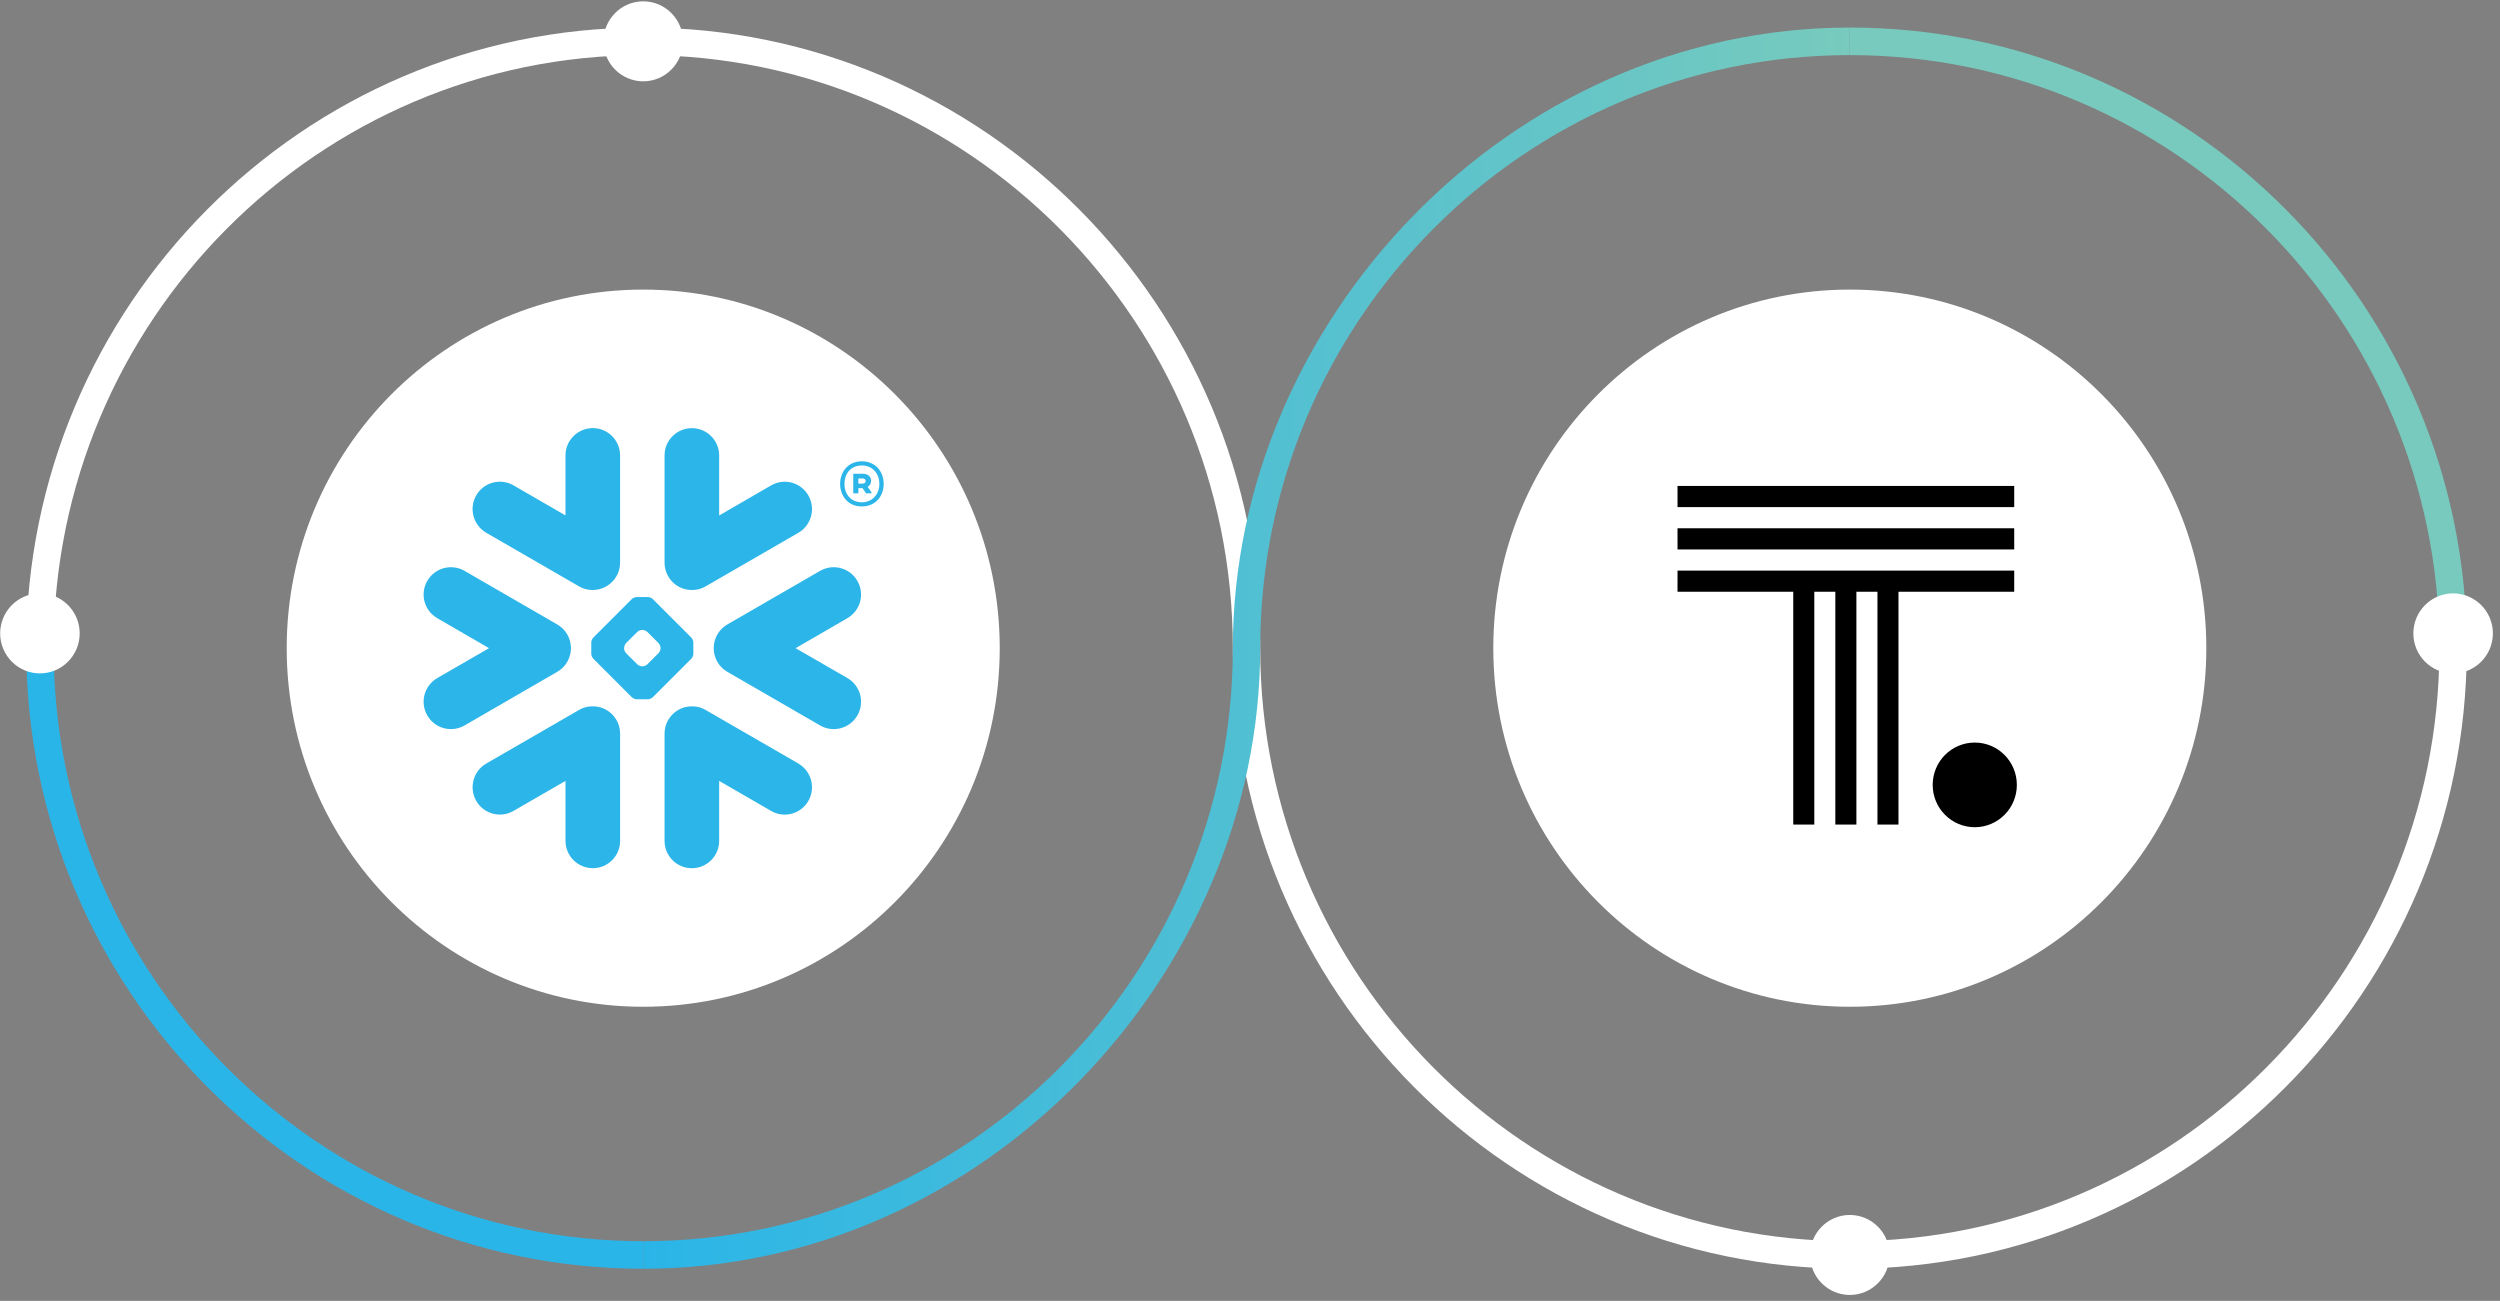 <?xml version="1.0" encoding="utf-8"?>
<svg xmlns="http://www.w3.org/2000/svg" width="344" height="179" viewBox="0 0 344 179" fill="none">
<rect x="0" y="0" width="344" height="179" fill="#808080" stroke="none"/>
<g clip-path="url(#clip0_16122_32790)">
<path d="M88.507 138.53C115.6 138.53 137.563 116.439 137.563 89.188C137.563 61.938 115.6 39.847 88.507 39.847C61.414 39.847 39.451 61.938 39.451 89.188C39.451 116.439 61.414 138.53 88.507 138.53Z" fill="white"/>
<path d="M173.405 89.188H169.637C169.637 44.193 133.243 7.583 88.508 7.583C43.772 7.583 7.375 44.193 7.375 89.188H3.606C3.606 42.1 41.692 3.793 88.508 3.793C135.324 3.793 173.405 42.1 173.405 89.184V89.188Z" fill="white"/>
<path d="M254.534 174.58C207.722 174.58 169.637 136.273 169.637 89.189H173.405C173.405 134.184 209.799 170.79 254.534 170.79C299.269 170.79 335.663 134.184 335.663 89.189H339.431C339.431 136.273 301.346 174.58 254.534 174.58Z" fill="white"/>
<path d="M88.508 7.72C89.622 7.72 90.526 6.812 90.526 5.69C90.526 4.569 89.622 3.66 88.508 3.66C87.393 3.66 86.489 4.569 86.489 5.69C86.489 6.812 87.393 7.72 88.508 7.72Z" fill="white"/>
<path d="M88.508 11.19C85.49 11.19 83.036 8.722 83.036 5.686C83.036 2.651 85.49 0.183 88.508 0.183C91.526 0.183 93.98 2.651 93.98 5.686C93.98 8.722 91.526 11.19 88.508 11.19ZM88.508 4.247C87.719 4.247 87.073 4.892 87.073 5.69C87.073 6.488 87.715 7.134 88.508 7.134C89.301 7.134 89.943 6.488 89.943 5.69C89.943 4.892 89.301 4.247 88.508 4.247Z" fill="white"/>
<path d="M254.534 174.713C255.649 174.713 256.552 173.804 256.552 172.682C256.552 171.561 255.649 170.652 254.534 170.652C253.419 170.652 252.516 171.561 252.516 172.682C252.516 173.804 253.419 174.713 254.534 174.713Z" fill="white"/>
<path d="M254.534 178.186C251.516 178.186 249.062 175.718 249.062 172.682C249.062 169.647 251.516 167.179 254.534 167.179C257.552 167.179 260.006 169.647 260.006 172.682C260.006 175.718 257.552 178.186 254.534 178.186ZM254.534 171.243C253.745 171.243 253.099 171.888 253.099 172.686C253.099 173.484 253.741 174.13 254.534 174.13C255.328 174.13 255.969 173.484 255.969 172.686C255.969 171.888 255.328 171.243 254.534 171.243Z" fill="white"/>
<path d="M254.534 138.53C281.627 138.53 303.59 116.439 303.59 89.188C303.59 61.938 281.627 39.847 254.534 39.847C227.441 39.847 205.478 61.938 205.478 89.188C205.478 116.439 227.441 138.53 254.534 138.53Z" fill="white"/>
<path d="M271.727 113.825C274.925 113.825 277.518 111.217 277.518 108.001C277.518 104.784 274.925 102.176 271.727 102.176C268.529 102.176 265.937 104.784 265.937 108.001C265.937 111.217 268.529 113.825 271.727 113.825Z" fill="black"/>
<path d="M277.156 78.514H230.826V81.424H246.752V113.46H249.649V81.424H252.542V113.46H255.44V81.424H258.337V113.46H261.231V81.424H277.156V78.514Z" fill="black"/>
<path d="M277.156 72.69H230.826V75.604H277.156V72.69Z" fill="black"/>
<path d="M277.156 66.865H230.826V69.779H277.156V66.865Z" fill="black"/>
<path d="M88.508 174.58C41.696 174.58 3.61 136.273 3.61 89.189H7.379C7.379 134.184 43.772 170.79 88.508 170.79V174.58Z" fill="#2AB5E8"/>
<path d="M339.435 89.188H335.667C335.667 44.193 299.274 7.583 254.538 7.583V3.793C301.35 3.793 339.435 42.1 339.435 89.184V89.188Z" fill="#77CABD"/>
<path d="M88.508 174.58V170.789C133.243 170.789 169.637 134.184 169.637 89.188C169.637 44.193 207.722 3.793 254.534 3.793V7.583C209.799 7.583 173.405 44.193 173.405 89.188C173.405 134.184 135.32 174.58 88.508 174.58Z" fill="url(#paint0_linear_16122_32790)"/>
<path d="M337.549 89.187C338.663 89.187 339.567 88.278 339.567 87.157C339.567 86.035 338.663 85.126 337.549 85.126C336.434 85.126 335.53 86.035 335.53 87.157C335.53 88.278 336.434 89.187 337.549 89.187Z" fill="white"/>
<path d="M337.549 92.658C334.531 92.658 332.077 90.189 332.077 87.154C332.077 84.119 334.531 81.65 337.549 81.65C340.567 81.65 343.021 84.119 343.021 87.154C343.021 90.189 340.567 92.658 337.549 92.658ZM337.549 85.715C336.76 85.715 336.114 86.36 336.114 87.158C336.114 87.956 336.756 88.601 337.549 88.601C338.342 88.601 338.984 87.956 338.984 87.158C338.984 86.36 338.342 85.715 337.549 85.715Z" fill="white"/>
<path d="M5.492 89.187C6.607 89.187 7.51 88.278 7.51 87.157C7.51 86.035 6.607 85.126 5.492 85.126C4.377 85.126 3.474 86.035 3.474 87.157C3.474 88.278 4.377 89.187 5.492 89.187Z" fill="white"/>
<path d="M5.492 92.658C2.474 92.658 0.021 90.189 0.021 87.154C0.021 84.119 2.474 81.65 5.492 81.65C8.51 81.65 10.964 84.119 10.964 87.154C10.964 90.189 8.51 92.658 5.492 92.658ZM5.492 85.715C4.703 85.715 4.057 86.36 4.057 87.158C4.057 87.956 4.699 88.601 5.492 88.601C6.286 88.601 6.927 87.956 6.927 87.158C6.927 86.36 6.286 85.715 5.492 85.715Z" fill="white"/>
<path fill-rule="evenodd" clip-rule="evenodd" d="M116.602 85.061L109.477 89.188L116.602 93.303C118.403 94.344 119.017 96.64 117.975 98.447C116.936 100.243 114.638 100.857 112.845 99.82L100.081 92.443C99.23 91.946 98.639 91.172 98.378 90.295C98.254 89.892 98.195 89.478 98.211 89.071C98.219 88.774 98.261 88.48 98.343 88.183C98.596 87.264 99.195 86.442 100.081 85.926L112.845 78.552C114.638 77.516 116.936 78.13 117.975 79.93C119.017 81.729 118.399 84.021 116.602 85.061ZM109.855 105.062L97.095 97.692C96.41 97.293 95.652 97.141 94.921 97.203C92.972 97.344 91.444 98.968 91.444 100.951V115.702C91.444 117.779 93.12 119.465 95.197 119.465C97.274 119.465 98.957 117.779 98.957 115.702V107.452L106.102 111.583C107.898 112.627 110.193 112.009 111.227 110.213C112.262 108.414 111.651 106.106 109.855 105.066V105.062ZM95.131 90.632L89.826 95.936C89.674 96.092 89.383 96.222 89.161 96.222H87.602C87.388 96.222 87.088 96.092 86.936 95.936L81.636 90.632C81.484 90.483 81.36 90.182 81.36 89.971V88.406C81.36 88.191 81.484 87.89 81.636 87.737L86.936 82.433C87.092 82.276 87.388 82.155 87.602 82.155H89.161C89.379 82.155 89.674 82.276 89.826 82.433L95.131 87.737C95.282 87.89 95.403 88.191 95.403 88.406V89.971C95.403 90.182 95.278 90.483 95.131 90.632ZM90.892 89.157C90.892 88.942 90.763 88.645 90.612 88.484L89.076 86.955C88.924 86.802 88.624 86.677 88.41 86.677H88.348C88.134 86.677 87.835 86.802 87.687 86.955L86.151 88.484C85.995 88.645 85.879 88.942 85.879 89.157V89.216C85.879 89.427 85.995 89.724 86.151 89.877L87.687 91.41C87.839 91.563 88.134 91.688 88.348 91.688H88.41C88.624 91.688 88.924 91.563 89.076 91.41L90.612 89.877C90.763 89.724 90.892 89.427 90.892 89.216V89.157ZM66.904 73.307L79.668 80.68C80.352 81.076 81.115 81.232 81.846 81.169C83.786 81.025 85.323 79.397 85.323 77.418V62.667C85.323 60.594 83.639 58.908 81.57 58.908C79.501 58.908 77.809 60.594 77.809 62.667V70.921L70.657 66.786C68.864 65.746 66.57 66.364 65.531 68.159C64.497 69.963 65.108 72.263 66.904 73.303V73.307ZM94.921 81.173C95.652 81.232 96.41 81.076 97.095 80.684L109.855 73.311C111.651 72.27 112.262 69.974 111.227 68.167C110.193 66.368 107.894 65.754 106.102 66.794L98.957 70.929V62.675C98.957 60.602 97.277 58.916 95.197 58.916C93.116 58.916 91.444 60.602 91.444 62.675V77.426C91.444 79.405 92.972 81.032 94.921 81.177V81.173ZM81.85 97.203C81.119 97.141 80.356 97.293 79.672 97.692L66.908 105.062C65.111 106.102 64.501 108.41 65.535 110.21C66.578 112.005 68.868 112.623 70.661 111.579L77.813 107.448V115.698C77.813 117.775 79.493 119.461 81.574 119.461C83.654 119.461 85.326 117.775 85.326 115.698V100.947C85.326 98.968 83.794 97.34 81.85 97.199V97.203ZM78.388 90.295C78.517 89.892 78.567 89.478 78.56 89.071C78.544 88.774 78.505 88.48 78.424 88.183C78.171 87.264 77.572 86.442 76.677 85.926L63.925 78.552C62.125 77.516 59.83 78.13 58.796 79.93C57.753 81.729 58.368 84.021 60.168 85.061L67.293 89.188L60.168 93.303C58.368 94.344 57.757 96.64 58.796 98.447C59.83 100.243 62.125 100.857 63.925 99.82L76.677 92.443C77.537 91.946 78.12 91.172 78.392 90.295H78.388ZM118.679 65.836H118.107V66.544H118.679C118.943 66.544 119.118 66.422 119.118 66.196C119.118 65.957 118.959 65.836 118.679 65.836ZM117.407 65.183H118.694C119.398 65.183 119.861 65.57 119.861 66.168C119.861 66.54 119.674 66.822 119.398 66.994L119.904 67.729V67.878H119.173L118.683 67.17H118.111V67.878H117.407V65.183ZM121 66.583C121 65.143 120.048 64.048 118.589 64.048C117.131 64.048 116.201 65.089 116.201 66.583C116.201 68.077 117.154 69.118 118.589 69.118C120.024 69.118 121 68.022 121 66.583ZM121.595 66.583C121.595 68.277 120.468 69.689 118.585 69.689C116.703 69.689 115.603 68.261 115.603 66.583C115.603 64.905 116.715 63.477 118.585 63.477C120.456 63.477 121.595 64.889 121.595 66.583Z" fill="#2BB5E9"/>
</g>
<defs>
<linearGradient id="paint0_linear_16122_32790" x1="88.508" y1="89.184" x2="254.534" y2="89.184" gradientUnits="userSpaceOnUse">
<stop stop-color="#2AB5E8"/>
<stop offset="1" stop-color="#77CABD"/>
</linearGradient>
<clipPath id="clip0_16122_32790">
<rect width="343" height="178" fill="white" transform="translate(0.021 0.187)"/>
</clipPath>
</defs>
</svg>